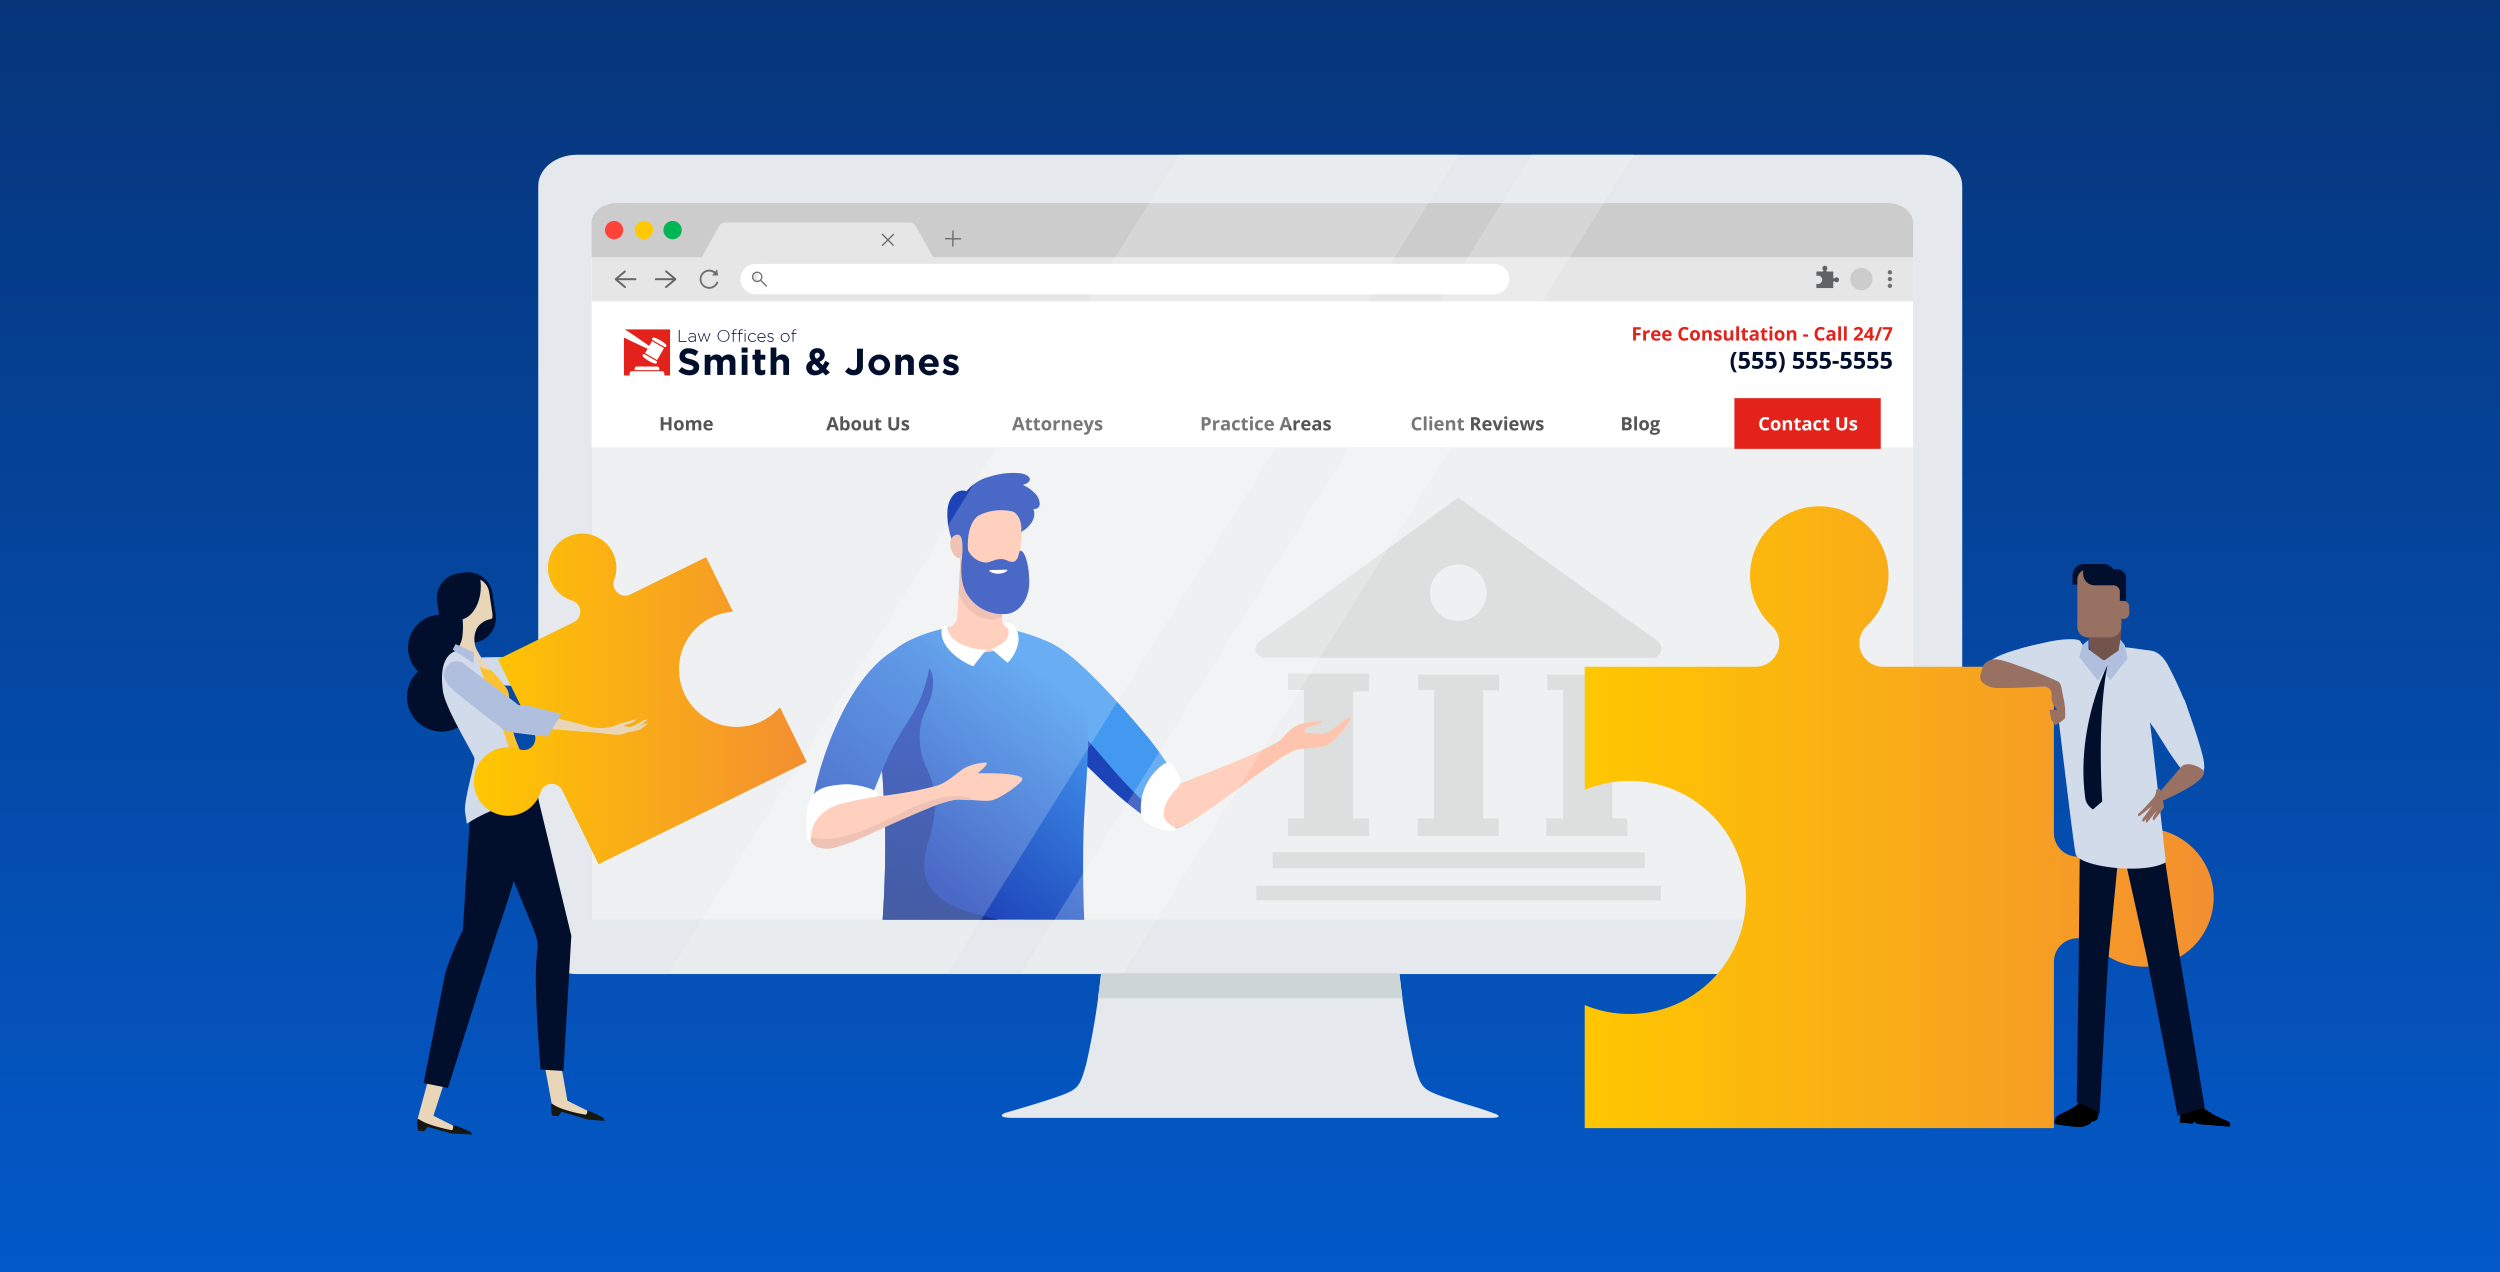 <svg viewBox="0 0 393 200" xmlns="http://www.w3.org/2000/svg" xmlns:xlink="http://www.w3.org/1999/xlink"><rect x="0" y="0" width="393" height="200" fill="#808080" stroke="none"/><linearGradient id="a" gradientUnits="userSpaceOnUse" x1="196.5" x2="196.5" y1="0" y2="200"><stop offset="0" stop-color="#06357a"/><stop offset="1" stop-color="#0359c9"/></linearGradient><linearGradient id="b" gradientTransform="rotate(180 916.126 431)" gradientUnits="userSpaceOnUse" x1="1665.219" x2="1687.512" y1="753.797" y2="724.559"><stop offset="0" stop-color="#4399f0"/><stop offset="1" stop-color="#1d43b8"/></linearGradient><linearGradient id="c" gradientTransform="rotate(180 916.126 431)" gradientUnits="userSpaceOnUse" x1="1681.911" x2="1687.476" y1="750.262" y2="719.359"><stop offset="0" stop-color="#1d43b8"/><stop offset=".992" stop-color="#16348f"/></linearGradient><linearGradient id="d" x1="1678.132" x2="1709.193" xlink:href="#b" y1="768.915" y2="727.5"/><linearGradient id="e" x1="148.898" x2="163.445" xlink:href="#b" y1="85.425" y2="85.425"/><linearGradient id="f" gradientUnits="userSpaceOnUse" x1="74.487" x2="126.818" y1="109.879" y2="109.879"><stop offset="0" stop-color="#ffc700"/><stop offset="1" stop-color="#f38f31"/></linearGradient><linearGradient id="g" x1="249.116" x2="347.986" xlink:href="#f" y1="128.469" y2="128.469"/><path d="M0 0h393v200H0z" fill="url(#a)"/><path d="M90.743 24.326h211.589c3.385 0 6.13 2.194 6.13 4.9v119c0 2.706-2.745 4.9-6.13 4.9H90.743c-3.386 0-6.13-2.193-6.13-4.9V29.225c0-2.705 2.744-4.899 6.13-4.899z" fill="#e5e8ec"/><path d="M235.246 175.166s-1.629-.637-3.5-1.2c-2-.6-4.4-1.351-5.81-1.893-2.471-.952-2.688-1.575-3.611-4.813a122.271 122.271 0 01-2.342-14.273H173.1a122.789 122.789 0 01-2.345 14.273c-.923 3.237-1.133 3.86-3.61 4.813-1.4.538-3.762 1.277-5.747 1.878-1.9.568-3.448 1.01-3.448 1.01s-1.511.669.908.763h75.358c2.274.033 1.03-.558 1.03-.558z" fill="#e5e8ec"/><path d="M220.469 156.924c-.206-1.551-.38-2.943-.5-3.937H173.1c-.118.994-.287 2.386-.495 3.937z" fill="#cdd5d7"/><path d="M119.07 43.522a.827.827 0 111.475.5l.864.864a.1.1 0 010 .144.1.1 0 01-.072.031.11.11 0 01-.075-.031l-.863-.864a.822.822 0 01-1.333-.647z" fill="#fff"/><path d="M247.057 31.925H101.064a8.071 8.071 0 00-8.073 8.069v104.525h207.748V40a8.072 8.072 0 00-8.068-8.074zM118.864 42.188a2.368 2.368 0 011.679-.7h116.081a2.376 2.376 0 010 4.752H120.543a2.374 2.374 0 01-1.679-4.055z" fill="#fff"/><path d="M121.413 44.892a.1.1 0 010 .144.1.1 0 01-.072.032.107.107 0 01-.075-.032l-.863-.863a.822.822 0 11.322-.649.817.817 0 01-.178.5z" fill="#e6e6e6"/><path d="M92.991 40.38v6.974h207.748V40.38zm143.5 5.167a2.373 2.373 0 01-1.68.7H120.544a2.376 2.376 0 010-4.752h114.265a2.376 2.376 0 011.68 4.056z" fill="#e6e6e6"/><path d="M97 31.924h199.733c2.212 0 4.006 1.4 4.006 3.126v5.37H92.99v-5.37c0-1.727 1.793-3.126 4.01-3.126z" fill="#ccc"/><path d="M297.438 42.806a.341.341 0 11-.341-.341.341.341 0 01.341.341zm0 1.063a.341.341 0 11-.341-.341.341.341 0 01.341.341zm0 1.059a.341.341 0 11-.341-.341.341.341 0 01.341.341z" fill="#707070"/><circle cx="292.609" cy="43.869" fill="#ccc" r="1.761"/><path d="M234.892 41.491H118.811a2.376 2.376 0 10-.067 4.752h116.148a2.376 2.376 0 000-4.752zm-114.346 3.547a.1.1 0 01-.146 0l-.864-.863a.846.846 0 11.144-.145l.863.864a.1.1 0 010 .144z" fill="#fff"/><path d="M121.413 45.038a.1.1 0 01-.072.032.107.107 0 01-.075-.032l-.863-.863a.822.822 0 11.322-.649.817.817 0 01-.178.5l.864.864a.1.1 0 010 .144z" fill="#fff"/><path d="M120.546 44.892l-.863-.864a.816.816 0 00.177-.5.827.827 0 10-.827.826.816.816 0 00.5-.177l.864.863a.1.1 0 00.074.031.1.1 0 00.072-.031.1.1 0 00.007-.144zm-1.516-.75a.62.62 0 11.62-.621.622.622 0 01-.62.621z" fill="#707070"/><path d="M99.876 43.737h-2.663l1.13-.948a.155.155 0 00-.2-.235l-1.455 1.221-.009.011-.011.008-.008.015a.151.151 0 00-.015.028.16.16 0 000 .114.143.143 0 00.015.027l.008.015.01.008.01.012 1.455 1.221a.157.157 0 00.1.036.154.154 0 00.154-.156.158.158 0 00-.054-.114l-1.13-.948h2.663a.155.155 0 100-.309zm6.451.126a.229.229 0 00-.008-.028.143.143 0 00-.015-.027l-.009-.015-.01-.009-.008-.011-1.458-1.221a.155.155 0 00-.216.222l.017.014 1.13.948h-2.663a.155.155 0 000 .31h2.664l-1.13.948a.155.155 0 10.182.25l.017-.014 1.456-1.222.009-.011.01-.008.009-.015.014-.027a.137.137 0 00.008-.087z" fill="#666"/><path d="M112.8 44.275a.155.155 0 00-.2.082 1.209 1.209 0 11-.378-1.412l-.3.364.98-.011-.172-.965-.306.369a1.508 1.508 0 10.262 2.116 1.46 1.46 0 00.2-.341.153.153 0 00-.08-.2z" fill="#707070"/><path d="M146.688 40.419H110.33l2.753-4.937a1.1 1.1 0 01.967-.5h28.99a2.028 2.028 0 01.291.047 1.015 1.015 0 01.6.451z" fill="#e6e6e6"/><path d="M139.727 37.714l.784-.783a.1.1 0 10-.147-.146l-.783.783-.812-.811a.1.1 0 10-.146.145l.812.812-.784.784a.1.1 0 00.147.146l.783-.784.755.755a.1.1 0 00.073.03.1.1 0 00.073-.03.1.1 0 000-.145zm11.247-.269l-1.076-.014.014-1.116a.1.1 0 00-.1-.1.1.1 0 00-.1.09v.012l-.015 1.115-1.076-.014a.1.1 0 100 .207l1.076.014-.013 1.038a.1.1 0 00.1.1.1.1 0 00.1-.1l.013-1.038 1.077.013a.1.1 0 00.1-.11.1.1 0 00-.1-.1z" fill="#666"/><circle cx="96.541" cy="36.171" fill="#fe443a" r="1.442"/><circle cx="101.227" cy="36.171" fill="#fec901" r="1.442"/><circle cx="105.733" cy="36.171" fill="#00b554" r="1.442"/><path d="M288.191 44.346a.133.133 0 01.132-.135.136.136 0 01.1.041.391.391 0 100-.542.133.133 0 01-.189 0 .13.13 0 01-.04-.1v-.93h-.965a.134.134 0 01-.092-.231.384.384 0 00.123-.283.391.391 0 00-.782 0 .384.384 0 00.124.283.135.135 0 010 .19.137.137 0 01-.1.041h-.964v.7a.658.658 0 110 1.215v.694h2.649v-.938z" fill="#5f6368"/><path d="M106.645 58.338l.537-.643a1.886 1.886 0 001.232.5c.371 0 .595-.147.595-.389V57.8c0-.23-.141-.348-.831-.524-.831-.213-1.369-.442-1.369-1.262V56a1.291 1.291 0 011.445-1.244 2.388 2.388 0 011.532.525l-.472.684a1.933 1.933 0 00-1.073-.407c-.347 0-.53.159-.53.36v.012c0 .27.177.359.89.542.837.218 1.309.519 1.309 1.237v.012c0 .819-.625 1.279-1.516 1.279a2.626 2.626 0 01-1.749-.662zm4.138-2.559h.9v.449a1.13 1.13 0 01.932-.508.941.941 0 01.889.5 1.307 1.307 0 011.039-.5c.665 0 1.066.4 1.066 1.162v2.057h-.9v-1.764c0-.424-.189-.642-.525-.642s-.542.218-.542.642v1.763h-.9v-1.763c0-.424-.188-.642-.524-.642s-.542.218-.542.642v1.763h-.9zm5.796-1.143h.943v.794h-.943zm.023 1.143h.9v3.162h-.9zm2.063 2.264v-1.5h-.377v-.767h.377v-.807h.9v.807h.742v.767h-.742V57.9c0 .206.088.306.289.306a.913.913 0 00.442-.112v.719a1.324 1.324 0 01-.708.183c-.551-.004-.923-.222-.923-.953zm2.477-3.407h.9v1.592a1.118 1.118 0 01.925-.508 1.04 1.04 0 011.082.994 1.186 1.186 0 01-.008.179v2.046h-.9v-1.764c0-.424-.2-.642-.542-.642s-.56.218-.56.642v1.763h-.9zm8.187 3.902a1.859 1.859 0 01-1.208.46 1.239 1.239 0 01-1.385-1.191V57.8a1.194 1.194 0 01.8-1.132 1.383 1.383 0 01-.289-.826v-.012a1.132 1.132 0 011.173-1.09c.025 0 .051 0 .077.005a1.065 1.065 0 011.157.965v.085a1.145 1.145 0 01-.866 1.079l.547.548c.136-.212.272-.454.4-.708l.666.366a7.542 7.542 0 01-.542.872l.607.607-.666.466zm-.507-.519l-.79-.8a.616.616 0 00-.383.542v.012a.515.515 0 00.539.487h.039a.974.974 0 00.595-.235zm.047-2.175v-.012a.362.362 0 00-.342-.383h-.046a.387.387 0 00-.4.374.214.214 0 000 .044v.012a.732.732 0 00.241.513c.36-.135.548-.289.548-.548zm3.974 2.535l.572-.637a1.018 1.018 0 00.755.412c.342 0 .554-.206.554-.684v-2.658h.931v2.7a1.5 1.5 0 01-.388 1.1 1.469 1.469 0 01-1.073.383 1.686 1.686 0 01-1.351-.616zm3.667-1.002v-.013a1.711 1.711 0 013.418-.012v.012a1.711 1.711 0 01-3.418.012zm2.534 0v-.013a.839.839 0 00-.805-.872h-.026a.81.81 0 00-.821.8v.074a.84.84 0 00.806.872h.025a.809.809 0 00.821-.8.31.31 0 000-.061zm1.71-1.598h.9v.449a1.116 1.116 0 01.925-.508 1.038 1.038 0 011.081.994 1.186 1.186 0 01-.008.179v2.046h-.9v-1.764c0-.424-.2-.642-.542-.642s-.56.218-.56.642v1.763h-.9zm3.696 1.598v-.013a1.574 1.574 0 011.5-1.643h.062a1.539 1.539 0 011.539 1.716c0 .07-.006.153-.012.236h-2.2a.734.734 0 00.773.619 1.037 1.037 0 00.766-.324l.512.453a1.668 1.668 0 01-2.941-1.042zm2.228-.266a.678.678 0 00-.666-.672.707.707 0 00-.684.672zm1.468 1.409l.384-.589a1.782 1.782 0 001 .377c.259 0 .377-.094.377-.235v-.012c0-.2-.306-.259-.654-.365-.442-.13-.944-.336-.944-.949v-.012a1.034 1.034 0 011.056-1.01c.034 0 .067 0 .1.008a2.194 2.194 0 011.18.365l-.342.619a1.87 1.87 0 00-.855-.3c-.218 0-.33.1-.33.218v.012c0 .177.3.26.643.378.442.147.955.359.955.937v.012c0 .7-.525 1.019-1.209 1.019a2.216 2.216 0 01-1.361-.473zm-41.439-6.652h.138V53.6h1.089v.127h-1.227zm1.501 1.463v-.005c0-.283.242-.44.591-.44a1.611 1.611 0 01.448.058v-.058a.389.389 0 00-.359-.417.413.413 0 00-.086 0 .916.916 0 00-.425.109l-.047-.114a1.082 1.082 0 01.48-.116.585.585 0 01.424.148.509.509 0 01.138.382v.842h-.127v-.22a.613.613 0 01-.517.257.471.471 0 01-.519-.419zm1.042-.114v-.153a1.78 1.78 0 00-.459-.061c-.286 0-.445.127-.445.315v.005c0 .2.186.31.392.31a.463.463 0 00.511-.411zm.421-.845h.146l.408 1.187.408-1.193h.1l.408 1.193.409-1.187h.141l-.5 1.362h-.111l-.4-1.158-.405 1.158h-.112zm3.139.428a.934.934 0 011.866-.065v.065a.934.934 0 01-1.866.064zm1.723 0a.8.8 0 00-.769-.835h-.023a.794.794 0 00-.789.8v.035a.8.8 0 00.769.834h.024a.8.8 0 00.788-.8zm.667-.309h-.2v-.119h.2v-.133a.484.484 0 01.119-.352.381.381 0 01.283-.106.555.555 0 01.2.032v.121a.63.63 0 00-.2-.034c-.185 0-.273.111-.273.342v.13h.472v.119h-.472v1.232h-.13zm.959 0h-.2v-.119h.2v-.133a.492.492 0 01.119-.352.383.383 0 01.283-.106.555.555 0 01.2.032v.121a.63.63 0 00-.2-.034c-.185 0-.272.111-.272.342v.13h.472v.119h-.472v1.232h-.13zm.883-.65h.162v.178h-.162zm.016.531h.13v1.351h-.13zm.542.681a.7.7 0 011.23-.459l-.094.094a.612.612 0 00-.451-.222.559.559 0 00-.546.571v.015a.567.567 0 00.547.585h.01a.6.6 0 00.453-.225l.09.079a.693.693 0 01-1.24-.434zm1.473-.003a.667.667 0 01.626-.7h.016a.64.64 0 01.623.657v.051a.451.451 0 010 .052h-1.123a.535.535 0 00.53.533.6.6 0 00.463-.212l.091.08a.71.71 0 01-.56.254.671.671 0 01-.663-.68zm1.122-.066a.5.5 0 00-.477-.525h-.009a.526.526 0 00-.5.525zm.405.57l.076-.1a.8.8 0 00.486.177c.183 0 .326-.1.326-.257v-.005c0-.159-.17-.218-.358-.271-.22-.064-.464-.13-.464-.371a.4.4 0 01.418-.376h.027a.911.911 0 01.48.149l-.069.108a.774.774 0 00-.416-.135c-.186 0-.307.1-.307.236 0 .151.182.207.377.263.218.06.446.141.446.377v.006a.42.42 0 01-.441.4h-.026a.931.931 0 01-.555-.201zm2.132-.501a.7.7 0 01.689-.708h.008a.691.691 0 01.692.69v.018a.7.7 0 01-.69.707h-.007a.691.691 0 01-.692-.69zm1.248 0a.566.566 0 00-.546-.586h-.01a.557.557 0 00-.552.563v.023a.567.567 0 00.547.585h.01a.557.557 0 00.552-.563zm.62-.562h-.2v-.119h.2v-.133a.492.492 0 01.119-.352.384.384 0 01.284-.106.554.554 0 01.2.032v.121a.628.628 0 00-.2-.034c-.186 0-.274.111-.274.342v.13h.472v.119h-.472v1.232h-.129z" fill="#010f2c"/><path d="M98.2 51.781c.778.448 3.075 2.055 3.856 2.6l.435-.755 1.887 1.089L103.3 56.6l-1.888-1.089.39-.675c-.734-.341-2.673-1.245-3.719-1.786v5.974h.9v-.336a.339.339 0 01.338-.338h4.772a.34.34 0 01.338.338v.337h.9v-7.244zm3.053 3.863l2 1.154c.078.209-.027.438-.387.336a5.342 5.342 0 01-1.71-.988c-.266-.26-.119-.465.1-.502zm2.377 2.538h-3.86v-.225a.339.339 0 01.339-.337h3.191a.339.339 0 01.338.337zm.9-3.6l-2-1.154c-.078-.208.026-.438.387-.336a5.342 5.342 0 011.71.988c.269.261.121.466-.1.5z" fill="#e2221b"/><path d="M92.908 70.315h207.83v74.192H92.908z" fill="#b1b5ba" opacity=".2"/><path d="M197.507 141.554H261.1v-2.331h-63.593zm1-38.151h61.58c1.485-.652 1.419-2.044.027-2.97s-30.87-22.208-30.87-22.208S200 99.507 198.512 100.433s-1.578 2.318 0 2.97zm30.735-14.67a4.453 4.453 0 11-4.45 4.456 4.454 4.454 0 014.45-4.451zm-29.2 47.732h58.508v-2.491h-58.505zm2.441-7.809v2.771H215.2v-2.771h-2.491V108.7h2.491v-2.807h-12.714v2.555h2.491v20.209zm20.38 0v2.771h12.715v-2.771h-2.412v-20.113h2.489v-2.491h-12.713v2.395h2.489v20.209zm20.223 0v2.771h12.717v-2.771h-2.339v-20.113h2.489v-2.491h-12.715v2.395h2.491v20.209z" fill="#ccc" fill-rule="evenodd" opacity=".5"/><path d="M182.219 129.707c2.327 1.114 6.2.313 4.612-3.453a46.145 46.145 0 00-7.347-11.5c-3.56-4.211-8.641-9.849-12.225-12.418-6.96-4.989-6.512 3.135-5.471 6.512 1.51 4.889 6.75 9.236 10.651 13.083 3.068 3.027 7.243 6.562 9.78 7.776z" fill="#4399f0"/><path d="M163.327 100.777a16.734 16.734 0 00.424 4c1.295 5.345 6.375 10.47 10.128 14.934 2.951 3.512 6.993 7.67 9.492 9.2a4.8 4.8 0 002.973.68 4.346 4.346 0 01-4.124.112c-2.538-1.214-6.712-4.749-9.78-7.775-3.9-3.847-9.144-8.194-10.651-13.083-.783-2.53-1.229-7.738 1.538-8.068z" fill="#1d43b8"/><path d="M185.558 129.986c2.193-.638 10.833-7.456 14.028-9.61.577-.388 2.949-2.177 4.209-2.483 1.833-.444 4-.264 4.916-.8 1.015-.594 3.8-3.748 3.612-4.218s-2.155 1.354-3.275 2.111a2.444 2.444 0 01-1.574.325 40.88 40.88 0 01-1.906-.12c-.361-.031-.605-.114-.578-.256.044-.231.047-.341.461-.536a19.279 19.279 0 002.092-.724c.366-.288.3-.4-.095-.349a18.365 18.365 0 00-3.1.539 4.56 4.56 0 00-1.4.807c-1.051.8-1.266 1.562-2.5 2.209-5.1 2.68-12.269 5.1-15.555 6.636-1.635.762-3.523 2.634-3.227 4.913.134.964 1.711 2.19 3.892 1.556z" fill="#ffc4ad"/><path d="M138.748 144.519l31.692.082s-.4-8.9.01-16.422c.425-7.718 1.274-14.523-.416-20.595a9.485 9.485 0 00-5.091-6.623 30.809 30.809 0 00-11.811-2.708 24.661 24.661 0 00-9.346 2.042c-5 2.176-4.914 4.381-5.243 7.237-.773 6.709.625 16.3.625 24.8 0 6.947-.42 12.187-.42 12.187z" fill="url(#b)"/><path d="M139.168 132.406c0 6.952-.42 12.191-.42 12.191h18.309c-4.795-1.14-11.291-2.4-11.757-8-.22-2.686 1.194-5.357 1.531-8.017a12.668 12.668 0 00-.955-7.378 11.468 11.468 0 01-1.063-7.648c.3-1.349 1.333-3.037 1.638-4.376 1.108-4.856-1.9-6.39-5.71-4.247a23.8 23.8 0 00-2.035 1.274c-.06.451-.1.924-.16 1.411-.774 6.703.622 16.294.622 24.79z" fill="url(#c)"/><path d="M127.193 130.245c-.236 4.523 4.889 3.539 7.3-.1 1.982-2.993 2.719-5.683 4.876-10.651 2.191-5.042 4.247-6.559 5.769-10.917 1.364-3.917 2.714-10.328-4.241-6.555-7.97 4.325-13.255 19.713-13.704 28.223z" fill="url(#d)"/><path d="M129.78 133.239c2.112 0 12.026-4.635 16.115-6.225a16.748 16.748 0 014.544-1.365c2.029-.021 4.543.452 5.638.123 1.438-.432 4.513-2.624 4.624-3.229.218-1.179-7-.979-7-.979s2.319-1.883 1.047-1.681a8.076 8.076 0 00-3.384 1.006c-.954.666-2.627 2.209-4.071 2.615-5.87 1.652-12.378 1.844-15.316 2.648a6.719 6.719 0 00-4.252 3.408c-.351.898-1.397 3.679 2.055 3.679zm18.534-34.415l.647-.135a1.888 1.888 0 001.528-1.743c.225-3.891.533-9.74.533-9.74h6.506V97.44a1.51 1.51 0 001.192 1.474c.278.063.552.127.824.193a1.5 1.5 0 01.06.437c0 1.666-2.436 3.016-5.442 3.016s-6.369-1.416-5.848-3.736z" fill="#ffc4ad"/><path d="M150.7 93.331c.725 2.057 2.888 4.157 5.318 4.036a3.585 3.585 0 001.513-.412V87.2h-6.5z" fill="#eab3a2"/><path d="M150.773 86.6c1.006 4.843 3.147 6.206 5.264 6.206 2.218 0 3.559-.967 4.229-5.6.721-4.989.335-6.862-2.54-7.934-1.219-.454-4.333-.5-5.765.933-1.261 1.26-1.568 4.566-1.188 6.395z" fill="#ffc4ad"/><path d="M148.954 80c.236-1.858 1.424-3.285 2.977-2.784a6.859 6.859 0 013.625-2.276 11.856 11.856 0 015.063-.514c1.478.332 1.837 1.327.17 1.808a5.973 5.973 0 012.124 1.561c.433.519 1.132 2.262-.462 2.218.656 1.8-1.123 3.191-1.924 3.609.17-1.745-.579-2.962-1.385-3.221a7.872 7.872 0 00-5.345.663c-1.713 1.211-1.745 4.4-1.608 5.439a3.354 3.354 0 002.765 1.931c.713 0 1.432-.547 2.366-.547.859 0 1.159.434 1.826.434 1 0 1-1.655 1.2-1.723.647-.211 1.454 1.951 1.454 4.967 0 2.563-1.582 4.965-3.876 4.965a6.522 6.522 0 01-5.521-2.559c-1.463-1.848-1.416-4.422-1.139-6.767a5.135 5.135 0 01-1.4-1.78 11.635 11.635 0 01-.91-5.424z" fill="url(#e)"/><path d="M155.507 89.721c0 .134.641.472 1.432.472s1.433-.384 1.433-.571c0-.124-.641-.035-1.433-.035s-1.432-.023-1.432.134z" fill="#fff"/><path d="M149.4 85.883c.142 1 .98 1.991 1.492 1.836.416-.126.436-.822.412-1.836-.022-.957-.155-1.836-.777-1.836s-1.301.628-1.127 1.836zm-20.975 47.242a4.5 4.5 0 002.978.072 35.356 35.356 0 006.141-2.453c2.726-1.223 5.455-2.468 8.219-3.6a22.391 22.391 0 014.3-1.408c.886-.139 2.967.186 2.775-.053-.452-.563-3.027-.7-4.566-.326a27.234 27.234 0 00-7 2.643c-5 2.542-9.873 4.56-13.411 3.672-1.061-.272-.394 1.008.564 1.453z" fill="#eab3a2"/><path d="M127.185 132.465c.453.244 0-1.593.964-3.25a6.71 6.71 0 013.863-2.8 38.251 38.251 0 014.7-.976c3.625-.807-1.843-2.309-4.048-2.14-3.108.239-5.285.656-5.839 4.153-.131.82-.306 4.648.36 5.013zm57.561-2.125c.144-.393-1.477-.744-1.754-1.932-.338-1.447.925-3.441 2.064-4.483a1.757 1.757 0 00.145-2.217c-.489-.948-1.054-2.269-2.305-1.569a8.551 8.551 0 00-3.168 4.358 8.408 8.408 0 00-.283 3.9c.609 1.632 4.99 2.786 5.301 1.943zm-26.352-26.14l-2.523-2.175a8.422 8.422 0 001.655-.855 2.1 2.1 0 00.949-2.279c-.083-.5-1.065-.955-.221-.954a1.77 1.77 0 011.494.869 3.983 3.983 0 01.335 2.12 6.035 6.035 0 01-1.689 3.274zM148.1 98.7c.287-.778.741-.189.778-.047a3.636 3.636 0 002.108 2.534 8 8 0 003.648.918 3.644 3.644 0 01.431 0l-2.076 2.632c-2.367-.883-5.589-3.454-4.889-6.037z" fill="#fff"/><path d="M257.167 53.533h-.439v-2.1h1.206v.367h-.767v.543h.712v.357h-.712zm2.042-1.633a.673.673 0 01.148.013l-.033.411a.518.518 0 00-.13-.014.463.463 0 00-.327.108.391.391 0 00-.118.3v.818h-.438v-1.611h.33l.065.271h.021a.6.6 0 01.2-.218.5.5 0 01.282-.078zm1.168 1.662a.831.831 0 01-.607-.214.812.812 0 01-.219-.607.9.9 0 01.2-.626.718.718 0 01.559-.22.707.707 0 01.531.194.734.734 0 01.188.536v.213h-1.038a.424.424 0 00.111.292.392.392 0 00.291.106 1.221 1.221 0 00.275-.031 1.35 1.35 0 00.27-.094v.339a1.027 1.027 0 01-.246.086 1.536 1.536 0 01-.315.026zm-.062-1.355a.278.278 0 00-.219.089.408.408 0 00-.09.251h.613a.363.363 0 00-.085-.251.288.288 0 00-.219-.089zm1.802 1.355a.832.832 0 01-.607-.214.815.815 0 01-.219-.607.9.9 0 01.2-.626.718.718 0 01.559-.22.7.7 0 01.53.194.731.731 0 01.189.536v.213h-1.038a.42.42 0 00.111.292.39.39 0 00.291.106 1.206 1.206 0 00.274-.031 1.358 1.358 0 00.271-.094v.339a1.027 1.027 0 01-.246.086 1.54 1.54 0 01-.315.026zm-.062-1.355a.277.277 0 00-.218.089.409.409 0 00-.091.251h.614a.363.363 0 00-.085-.251.288.288 0 00-.22-.089zm2.768-.436a.453.453 0 00-.389.189.883.883 0 00-.139.527q0 .7.528.7a1.675 1.675 0 00.537-.11v.374a1.487 1.487 0 01-.578.108.88.88 0 01-.7-.279 1.179 1.179 0 01-.243-.8 1.3 1.3 0 01.119-.575.863.863 0 01.343-.377 1.014 1.014 0 01.524-.132 1.414 1.414 0 01.616.148l-.144.363a2.213 2.213 0 00-.236-.1.7.7 0 00-.238-.036zm2.412.955a.865.865 0 01-.207.614.754.754 0 01-.578.221.81.81 0 01-.408-.1.676.676 0 01-.272-.291.971.971 0 01-.094-.443.863.863 0 01.2-.614.758.758 0 01.579-.219.811.811 0 01.409.1.675.675 0 01.271.289.972.972 0 01.1.443zm-1.112 0a.673.673 0 00.078.361.283.283 0 00.256.123.277.277 0 00.252-.122.687.687 0 00.077-.362.667.667 0 00-.078-.358.33.33 0 00-.465-.042.342.342 0 00-.043.042.657.657 0 00-.077.358zm2.959.807h-.439v-.939a.444.444 0 00-.062-.261.221.221 0 00-.2-.087.3.3 0 00-.266.123.756.756 0 00-.082.407v.755h-.433v-1.606h.336l.059.205h.024a.472.472 0 01.2-.176.686.686 0 01.293-.059.56.56 0 01.424.152.611.611 0 01.146.437zm1.574-.477a.442.442 0 01-.172.377.847.847 0 01-.514.13 1.653 1.653 0 01-.3-.024 1.09 1.09 0 01-.232-.07v-.362a1.594 1.594 0 00.275.094 1.121 1.121 0 00.27.039c.159 0 .239-.047.239-.138a.116.116 0 00-.032-.084.476.476 0 00-.109-.074 2.901 2.901 0 00-.207-.094 1.3 1.3 0 01-.273-.144.388.388 0 01-.126-.152.488.488 0 01-.04-.21.385.385 0 01.166-.331.815.815 0 01.472-.117 1.333 1.333 0 01.566.127l-.132.317a2.052 2.052 0 00-.226-.085.678.678 0 00-.214-.033c-.13 0-.195.034-.195.1a.125.125 0 00.063.1 1.845 1.845 0 00.274.128 1.239 1.239 0 01.276.141.418.418 0 01.13.153.478.478 0 01.041.212zm1.482.477l-.059-.2h-.023a.46.46 0 01-.2.173.682.682 0 01-.3.061.56.56 0 01-.428-.152.613.613 0 01-.144-.436v-1.054h.439v.939a.461.461 0 00.062.262.228.228 0 00.2.087.3.3 0 00.266-.123.76.76 0 00.083-.408v-.755h.438v1.608zm1.235 0h-.438V51.3h.438zm1.139-.32a.929.929 0 00.276-.051v.327a.994.994 0 01-.4.073.5.5 0 01-.384-.133.578.578 0 01-.119-.4v-.775h-.211v-.186l.242-.147.127-.339h.28v.342h.451v.331h-.451v.775a.171.171 0 00.053.138.21.21 0 00.136.045zm1.622.32l-.085-.218h-.011a.654.654 0 01-.228.193.728.728 0 01-.306.054.49.49 0 01-.364-.132.5.5 0 01-.133-.377.425.425 0 01.178-.378 1.045 1.045 0 01.541-.134l.279-.009v-.07a.219.219 0 00-.189-.246.215.215 0 00-.062 0 1.155 1.155 0 00-.453.116l-.145-.3a1.3 1.3 0 01.614-.145.765.765 0 01.5.141.52.52 0 01.172.429v1.072zm-.129-.745l-.17.006a.547.547 0 00-.283.069.216.216 0 00-.094.193c0 .123.071.185.212.185a.336.336 0 00.244-.087.307.307 0 00.092-.234zm1.565.425a.929.929 0 00.276-.051v.327a.994.994 0 01-.4.073.493.493 0 01-.383-.133.579.579 0 01-.12-.4v-.775h-.21v-.186l.241-.147.127-.339h.281v.342h.45v.331h-.45v.775a.174.174 0 00.052.138.212.212 0 00.136.045zm.582-1.704c0-.143.08-.215.24-.214s.239.072.238.214a.208.208 0 01-.059.159.249.249 0 01-.179.057q-.24 0-.24-.216zm.458 2.024h-.439v-1.608h.439zm1.922-.807a.865.865 0 01-.207.614.754.754 0 01-.577.221.81.81 0 01-.408-.1.685.685 0 01-.273-.291.984.984 0 01-.094-.443.86.86 0 01.206-.614.756.756 0 01.578-.219.811.811 0 01.409.1.671.671 0 01.272.289.971.971 0 01.094.443zm-1.112 0a.665.665 0 00.079.361.28.28 0 00.255.123.276.276 0 00.252-.122.669.669 0 00.077-.362.657.657 0 00-.077-.358.331.331 0 00-.466-.042.416.416 0 00-.042.042.667.667 0 00-.078.358zm2.96.807h-.439v-.939a.46.46 0 00-.062-.261.223.223 0 00-.2-.087.3.3 0 00-.267.123.766.766 0 00-.082.407v.755h-.43v-1.606h.335l.059.205h.025a.461.461 0 01.2-.176.682.682 0 01.292-.059.56.56 0 01.425.152.606.606 0 01.145.437zm1.075-.61v-.359h.772v.359zm2.784-1.152a.454.454 0 00-.39.189.877.877 0 00-.138.527q0 .7.528.7a1.675 1.675 0 00.537-.11v.374a1.492 1.492 0 01-.579.108.88.88 0 01-.7-.279 1.179 1.179 0 01-.243-.8 1.325 1.325 0 01.119-.575.869.869 0 01.343-.377 1.015 1.015 0 01.525-.132 1.4 1.4 0 01.613.148l-.141.363a2.3 2.3 0 00-.236-.1.707.707 0 00-.238-.036zm1.97 1.762l-.085-.218h-.012a.654.654 0 01-.228.193.726.726 0 01-.305.054.491.491 0 01-.365-.132.509.509 0 01-.133-.377.424.424 0 01.179-.378 1.042 1.042 0 01.54-.134l.279-.009v-.07a.219.219 0 00-.188-.246.257.257 0 00-.062 0 1.15 1.15 0 00-.453.116l-.146-.3a1.308 1.308 0 01.616-.145.768.768 0 01.5.141.52.52 0 01.172.429v1.072zm-.13-.745l-.17.006a.552.552 0 00-.283.069.216.216 0 00-.094.193c0 .123.071.185.213.185a.337.337 0 00.244-.087.311.311 0 00.091-.234zm1.327.745h-.439V51.3h.439zm.899 0h-.439V51.3h.439zm2.584 0h-1.471v-.309l.528-.534a4.239 4.239 0 00.307-.333.714.714 0 00.1-.172.436.436 0 00.032-.164.239.239 0 00-.069-.188.276.276 0 00-.187-.062.539.539 0 00-.236.056 1.209 1.209 0 00-.24.16l-.242-.286a1.54 1.54 0 01.258-.189.925.925 0 01.223-.085 1.169 1.169 0 01.27-.029.809.809 0 01.349.072.559.559 0 01.235.2.531.531 0 01.084.3.742.742 0 01-.051.272 1.009 1.009 0 01-.159.261 3.884 3.884 0 01-.377.382l-.27.254v.02h.916zm1.729-.433h-.253v.436h-.434V53.1h-.9v-.309l.922-1.358h.41v1.321h.253zm-.687-.345V52.4c0-.059 0-.146.007-.258s.008-.18.011-.2h-.011a1.737 1.737 0 01-.128.231l-.386.582zm1.934-1.325l-.784 2.1h-.4l.784-2.1zm.343 2.103l.79-1.726h-1.038v-.374h1.51v.279l-.8 1.821z" fill="#e2221b"/><path d="M272.05 56.944a2.762 2.762 0 01.142-.892 2.209 2.209 0 01.4-.728h.45a2.6 2.6 0 00-.383.762 2.848 2.848 0 00-.129.854 2.754 2.754 0 00.132.85 2.566 2.566 0 00.377.743h-.446a2.111 2.111 0 01-.4-.714 2.71 2.71 0 01-.143-.875zm2.203-.67a.848.848 0 01.608.213.769.769 0 01.225.586.846.846 0 01-.272.678 1.131 1.131 0 01-.776.236 1.516 1.516 0 01-.708-.141v-.48a1.508 1.508 0 00.33.123 1.49 1.49 0 00.358.047q.509 0 .509-.417 0-.4-.527-.4a1.333 1.333 0 00-.21.019 1.717 1.717 0 00-.189.041l-.222-.119.1-1.34h1.421v.472h-.935l-.047.516.063-.012a1.2 1.2 0 01.272-.022zm2.104 0a.844.844 0 01.607.213.767.767 0 01.226.586.851.851 0 01-.271.678 1.146 1.146 0 01-.778.236 1.511 1.511 0 01-.707-.141v-.48a1.471 1.471 0 00.33.123 1.49 1.49 0 00.358.047q.508 0 .509-.417 0-.4-.527-.4a1.357 1.357 0 00-.211.019 1.717 1.717 0 00-.189.041l-.221-.119.1-1.34h1.426v.472h-.938l-.048.516.063-.012a1.134 1.134 0 01.271-.022zm2.103 0a.847.847 0 01.607.213.769.769 0 01.225.586.851.851 0 01-.271.678 1.145 1.145 0 01-.777.236 1.516 1.516 0 01-.708-.141v-.48a1.508 1.508 0 00.33.123 1.49 1.49 0 00.358.047q.508 0 .509-.417 0-.4-.527-.4a1.357 1.357 0 00-.211.019 1.751 1.751 0 00-.188.041l-.222-.119.1-1.34h1.43v.472h-.939l-.047.516.063-.012a1.208 1.208 0 01.268-.022zm2.098.67a2.718 2.718 0 01-.141.881 2.124 2.124 0 01-.4.711h-.446a2.627 2.627 0 00.378-.742 2.751 2.751 0 00.133-.854 2.849 2.849 0 00-.13-.854 2.575 2.575 0 00-.383-.762h.45a2.228 2.228 0 01.4.731 2.823 2.823 0 01.139.889zm2.208-.67a.848.848 0 01.608.213.773.773 0 01.225.586.851.851 0 01-.271.678 1.135 1.135 0 01-.777.236 1.516 1.516 0 01-.708-.141v-.48a1.58 1.58 0 00.688.17q.508 0 .509-.417 0-.4-.526-.4a1.357 1.357 0 00-.211.019 1.717 1.717 0 00-.189.041l-.221-.119.1-1.34h1.426v.472h-.938l-.048.516.063-.012a1.174 1.174 0 01.27-.022zm2.105 0a.847.847 0 01.607.213.769.769 0 01.225.586.851.851 0 01-.271.678 1.135 1.135 0 01-.777.236 1.516 1.516 0 01-.708-.141v-.48a1.579 1.579 0 00.689.17c.339 0 .509-.139.508-.417s-.175-.4-.526-.4a1.357 1.357 0 00-.211.019 1.769 1.769 0 00-.189.041l-.22-.119.1-1.34h1.426v.472h-.939l-.047.516.063-.012a1.125 1.125 0 01.27-.022zm2.1 0a.846.846 0 01.607.213.774.774 0 01.226.586.849.849 0 01-.272.678 1.134 1.134 0 01-.777.236 1.518 1.518 0 01-.708-.141v-.48a1.589 1.589 0 00.689.17q.509 0 .509-.417 0-.4-.527-.4a1.357 1.357 0 00-.211.019 1.539 1.539 0 00-.188.041l-.222-.119.1-1.34h1.426v.472h-.939l-.047.516.064-.012a1.121 1.121 0 01.27-.022zm1.108.916v-.449h.966v.449zm2.179-.916a.844.844 0 01.607.213.77.77 0 01.226.586.851.851 0 01-.271.678 1.146 1.146 0 01-.778.236 1.511 1.511 0 01-.707-.141v-.48a1.471 1.471 0 00.33.123 1.49 1.49 0 00.358.047c.339 0 .508-.139.509-.417s-.176-.4-.527-.4a1.357 1.357 0 00-.211.019 1.717 1.717 0 00-.189.041l-.221-.119.1-1.34h1.428v.472h-.939l-.047.516.063-.012a1.228 1.228 0 01.269-.022zm2.103 0a.843.843 0 01.606.213.767.767 0 01.226.586.851.851 0 01-.271.678 1.135 1.135 0 01-.777.236 1.516 1.516 0 01-.708-.141v-.48a1.58 1.58 0 00.688.17q.509 0 .509-.417 0-.4-.527-.4a1.357 1.357 0 00-.211.019 1.751 1.751 0 00-.188.041l-.222-.119.1-1.34h1.426v.472h-.938l-.047.516.062-.012a1.137 1.137 0 01.272-.022zm2.102 0a.847.847 0 01.607.213.769.769 0 01.225.586.851.851 0 01-.271.678 1.135 1.135 0 01-.777.236 1.516 1.516 0 01-.708-.141v-.48a1.58 1.58 0 00.688.17q.509 0 .509-.417 0-.4-.527-.4a1.344 1.344 0 00-.21.019 1.717 1.717 0 00-.189.041l-.221-.119.1-1.34h1.426v.472h-.939l-.047.516.063-.012a1.182 1.182 0 01.271-.022zm2.102 0a.844.844 0 01.607.213.769.769 0 01.225.586.848.848 0 01-.271.678 1.139 1.139 0 01-.777.236 1.514 1.514 0 01-.707-.141v-.48a1.471 1.471 0 00.33.123 1.49 1.49 0 00.358.047c.339 0 .508-.139.509-.417s-.176-.4-.527-.4a1.333 1.333 0 00-.21.019 1.717 1.717 0 00-.189.041l-.221-.119.1-1.34h1.426v.472h-.939l-.047.516.063-.012a1.174 1.174 0 01.27-.022z" fill="#010f2c"/><path d="M272.649 62.588h23.003v7.971h-23.003z" fill="#e2221b"/><path d="M105.557 67.65h-.437v-.893h-.82v.893h-.438v-2.067h.438v.811h.819v-.811h.437zm1.925-.792a.85.85 0 01-.2.6.742.742 0 01-.566.218.792.792 0 01-.4-.1.661.661 0 01-.268-.286.951.951 0 01-.094-.435.845.845 0 01.2-.6.743.743 0 01.566-.215.8.8 0 01.4.1.669.669 0 01.267.283.954.954 0 01.095.435zm-1.094 0a.674.674 0 00.077.355.28.28 0 00.252.12.272.272 0 00.248-.12.683.683 0 00.076-.355.656.656 0 00-.077-.353.324.324 0 00-.456-.042.342.342 0 00-.043.042.656.656 0 00-.077.353zm2.867.792h-.431v-.924a.458.458 0 00-.058-.256.2.2 0 00-.18-.086.26.26 0 00-.24.121.8.8 0 00-.075.4v.744h-.432v-1.58h.331l.058.2h.024a.437.437 0 01.183-.171.6.6 0 01.276-.061.5.5 0 01.481.232h.038a.423.423 0 01.189-.171.614.614 0 01.279-.061.551.551 0 01.407.138.605.605 0 01.138.442v1.033h-.433v-.924a.458.458 0 00-.058-.256.2.2 0 00-.179-.086.267.267 0 00-.236.113.633.633 0 00-.079.359zm2.145.028a.815.815 0 01-.6-.211.8.8 0 01-.215-.6.876.876 0 01.2-.613.708.708 0 01.549-.217.7.7 0 01.522.191.721.721 0 01.189.527v.209h-1.019a.418.418 0 00.108.288.387.387 0 00.286.1 1.228 1.228 0 00.27-.03 1.378 1.378 0 00.266-.094v.333a.992.992 0 01-.242.084 1.522 1.522 0 01-.314.033zm-.061-1.332a.269.269 0 00-.215.087.4.4 0 00-.089.247h.605a.363.363 0 00-.083-.247.284.284 0 00-.22-.087zM131.4 67.65l-.15-.492h-.75l-.15.492h-.472l.73-2.076h.538l.732 2.076zm-.255-.86q-.207-.669-.236-.755a1.79 1.79 0 01-.037-.139q-.047.181-.267.9zm1.833-.751a.51.51 0 01.438.218 1 1 0 01.158.6.981.981 0 01-.162.607.531.531 0 01-.445.215.523.523 0 01-.437-.2h-.03l-.072.174h-.33v-2.2h.431v.512c0 .065-.006.169-.017.313h.017a.5.5 0 01.449-.239zm-.139.345a.271.271 0 00-.236.1.575.575 0 00-.076.325v.047a.671.671 0 00.076.365.271.271 0 00.24.11.24.24 0 00.211-.122.658.658 0 00.078-.356.637.637 0 00-.078-.35.249.249 0 00-.215-.115zm2.529.474a.85.85 0 01-.2.6.743.743 0 01-.566.218.8.8 0 01-.4-.1.659.659 0 01-.267-.286.964.964 0 01-.094-.435.845.845 0 01.2-.6.746.746 0 01.566-.215.8.8 0 01.4.1.663.663 0 01.267.283.954.954 0 01.094.435zm-1.093 0a.655.655 0 00.077.355.277.277 0 00.251.12.272.272 0 00.248-.12.664.664 0 00.076-.355.656.656 0 00-.077-.353.324.324 0 00-.456-.042.342.342 0 00-.043.042.655.655 0 00-.076.353zm2.569.792l-.057-.2h-.023a.46.46 0 01-.2.171.674.674 0 01-.29.06.553.553 0 01-.42-.149.6.6 0 01-.141-.429v-1.034h.431v.923a.446.446 0 00.061.257.223.223 0 00.193.085.29.29 0 00.262-.121.742.742 0 00.081-.4v-.743h.431v1.58zm1.45-.316a.936.936 0 00.272-.047v.321a.963.963 0 01-.4.072.484.484 0 01-.378-.131.564.564 0 01-.118-.392V66.4h-.207v-.183l.236-.144.125-.334h.276v.337h.442v.324h-.442v.762a.165.165 0 00.051.136.2.2 0 00.143.036zm3.06-1.751v1.338a.766.766 0 01-.1.4.67.67 0 01-.3.265 1.08 1.08 0 01-.459.092.882.882 0 01-.619-.205.726.726 0 01-.221-.559v-1.331h.437v1.266a.535.535 0 00.095.351.4.4 0 00.318.111.388.388 0 00.312-.112.541.541 0 00.095-.353v-1.263zm1.576 1.597a.438.438 0 01-.169.371.836.836 0 01-.506.127 1.612 1.612 0 01-.294-.023 1.151 1.151 0 01-.228-.069v-.356a1.525 1.525 0 00.271.094 1.041 1.041 0 00.265.038c.157 0 .236-.047.236-.135a.118.118 0 00-.03-.083.484.484 0 00-.108-.072c-.051-.027-.119-.058-.2-.095a1.269 1.269 0 01-.268-.141.409.409 0 01-.125-.149.507.507 0 01-.038-.207.379.379 0 01.163-.327.81.81 0 01.463-.115 1.317 1.317 0 01.556.125l-.13.311q-.118-.051-.222-.084a.715.715 0 00-.211-.032c-.125 0-.188.034-.188.1a.121.121 0 00.061.1 1.658 1.658 0 00.27.126 1.246 1.246 0 01.271.141.421.421 0 01.128.15.464.464 0 01.033.205zm17.682.47l-.15-.492h-.755l-.15.492h-.472l.729-2.076h.536l.733 2.076zm-.255-.86c-.139-.446-.217-.7-.236-.755s-.03-.1-.037-.139q-.048.181-.268.9zm1.62.544a.924.924 0 00.271-.047v.321a.957.957 0 01-.4.072.482.482 0 01-.377-.131.565.565 0 01-.119-.392V66.4h-.206v-.183l.236-.144.125-.334h.275v.337h.443v.324h-.443v.762a.169.169 0 00.052.136.2.2 0 00.143.036zm1.257 0a.936.936 0 00.272-.047v.321a.965.965 0 01-.4.072.482.482 0 01-.377-.131.564.564 0 01-.118-.392V66.4h-.207v-.183l.236-.144.125-.334h.276v.337h.442v.324h-.442v.762a.165.165 0 00.051.136.2.2 0 00.142.036zm2.028-.476a.85.85 0 01-.2.6.739.739 0 01-.566.218.8.8 0 01-.4-.1.659.659 0 01-.267-.286.965.965 0 01-.095-.435.845.845 0 01.2-.6.741.741 0 01.566-.215.807.807 0 01.4.1.675.675 0 01.267.283.954.954 0 01.095.435zm-1.093 0a.655.655 0 00.077.355.277.277 0 00.251.12.272.272 0 00.248-.12.673.673 0 00.076-.355.656.656 0 00-.077-.353.324.324 0 00-.456-.042.342.342 0 00-.043.042.646.646 0 00-.076.353zm2.331-.819a.642.642 0 01.145.013l-.032.4a.5.5 0 00-.127-.014.46.46 0 00-.322.106.379.379 0 00-.115.3v.805h-.432v-1.58h.327l.064.265h.021a.606.606 0 01.2-.214.5.5 0 01.271-.081zm1.893 1.611h-.431v-.924a.443.443 0 00-.061-.256.222.222 0 00-.194-.086.291.291 0 00-.262.121.75.75 0 00-.08.4v.744h-.43v-1.58h.33l.058.2h.024a.457.457 0 01.2-.174.681.681 0 01.288-.058.554.554 0 01.419.149.6.6 0 01.142.431zm1.16.028a.813.813 0 01-.6-.211.8.8 0 01-.215-.6.876.876 0 01.2-.613.706.706 0 01.549-.217.7.7 0 01.522.191.725.725 0 01.189.527v.209h-1.02a.424.424 0 00.109.288.387.387 0 00.286.1 1.228 1.228 0 00.27-.03 1.378 1.378 0 00.266-.094v.333a.992.992 0 01-.242.084 1.522 1.522 0 01-.314.033zm-.061-1.332a.269.269 0 00-.215.087.4.4 0 00-.089.247h.605a.359.359 0 00-.084-.247.28.28 0 00-.217-.087zm.83-.277h.472l.3.889a1.215 1.215 0 01.052.275h.009a1.177 1.177 0 01.061-.275l.293-.889h.462l-.669 1.783a.763.763 0 01-.262.37.662.662 0 01-.4.123 1 1 0 01-.218-.024v-.342a.736.736 0 00.169.019.309.309 0 00.2-.07.453.453 0 00.134-.212l.026-.078zm2.978 1.111a.438.438 0 01-.169.371.836.836 0 01-.506.127 1.706 1.706 0 01-.294-.023 1.151 1.151 0 01-.228-.069v-.356a1.525 1.525 0 00.271.094 1.041 1.041 0 00.265.038c.158 0 .236-.045.236-.135a.111.111 0 00-.031-.083.457.457 0 00-.107-.072c-.051-.027-.119-.058-.2-.095a1.269 1.269 0 01-.268-.141.4.4 0 01-.125-.149.492.492 0 01-.039-.207.38.38 0 01.164-.327.808.808 0 01.463-.115 1.32 1.32 0 01.556.125l-.13.311q-.12-.051-.222-.084a.715.715 0 00-.211-.032c-.127 0-.191.034-.191.1a.122.122 0 00.062.1 1.688 1.688 0 00.269.126 1.246 1.246 0 01.271.141.421.421 0 01.128.15.463.463 0 01.036.205zm17.042-.953a.635.635 0 01-.209.511.894.894 0 01-.593.176h-.189v.736h-.438v-2.067h.66a.878.878 0 01.572.162.593.593 0 01.197.482zm-.991.328h.141a.477.477 0 00.3-.08.28.28 0 00.1-.232.285.285 0 00-.085-.228.387.387 0 00-.263-.074h-.2zm2.23-.516a.647.647 0 01.145.013l-.032.4a.5.5 0 00-.128-.014.459.459 0 00-.321.106.384.384 0 00-.116.3v.805h-.429v-1.58h.331l.063.265h.021a.609.609 0 01.2-.214.49.49 0 01.266-.081zm1.436 1.611l-.083-.215h-.011a.636.636 0 01-.224.188.74.74 0 01-.3.054.484.484 0 01-.358-.131.5.5 0 01-.132-.37.418.418 0 01.177-.371 1.008 1.008 0 01.531-.132l.274-.009V66.6a.217.217 0 00-.185-.242.248.248 0 00-.061 0 1.112 1.112 0 00-.445.115l-.142-.291a1.287 1.287 0 01.606-.142.756.756 0 01.487.139.513.513 0 01.17.421v1.05zm-.127-.733l-.167.006a.531.531 0 00-.28.068.213.213 0 00-.092.188c0 .122.07.182.21.182a.325.325 0 00.239-.086.3.3 0 00.09-.229zm1.515.761q-.739 0-.738-.811a.86.86 0 01.2-.615.753.753 0 01.576-.213 1.1 1.1 0 01.492.107l-.127.334c-.068-.027-.132-.047-.189-.067a.615.615 0 00-.176-.026q-.336 0-.336.478c0 .309.112.464.336.463a.751.751 0 00.231-.033.832.832 0 00.212-.1v.369a.741.741 0 01-.211.094 1.169 1.169 0 01-.27.02zm1.513-.344a.924.924 0 00.271-.047v.321a.957.957 0 01-.4.072.483.483 0 01-.377-.131.57.57 0 01-.119-.392V66.4h-.206v-.183l.236-.144.125-.334h.275v.337h.443v.324h-.443v.762a.169.169 0 00.052.136.2.2 0 00.143.036zm.573-1.674c0-.142.078-.211.236-.211s.236.07.236.211a.205.205 0 01-.059.156.247.247 0 01-.176.056c-.159 0-.237-.072-.237-.212zm.45 1.99h-.432v-1.581h.432zm1.094.028q-.738 0-.738-.811a.856.856 0 01.2-.615.75.75 0 01.575-.213 1.1 1.1 0 01.492.107l-.127.334c-.068-.027-.131-.047-.188-.067a.62.62 0 00-.176-.026q-.336 0-.336.478c0 .309.112.464.336.463a.755.755 0 00.231-.033.849.849 0 00.212-.1v.369a.689.689 0 01-.211.094 1.173 1.173 0 01-.27.02zm1.565 0a.813.813 0 01-.6-.211.8.8 0 01-.215-.6.876.876 0 01.2-.613.706.706 0 01.549-.217.692.692 0 01.522.191.725.725 0 01.189.527v.209h-1.022a.414.414 0 00.109.288.385.385 0 00.285.1 1.221 1.221 0 00.27-.03 1.411 1.411 0 00.267-.094v.333a1 1 0 01-.243.084 1.493 1.493 0 01-.311.033zm-.061-1.332a.269.269 0 00-.215.087.4.4 0 00-.089.247h.6a.358.358 0 00-.083-.247.284.284 0 00-.215-.087zm3.106 1.304l-.15-.492h-.755l-.15.492h-.471l.729-2.076h.536l.733 2.076zm-.254-.86q-.208-.669-.236-.755c-.018-.058-.03-.1-.038-.139q-.046.181-.267.9zm1.835-.751a.65.65 0 01.146.013l-.032.4a.5.5 0 00-.128-.014.456.456 0 00-.321.106.384.384 0 00-.116.3v.805h-.433v-1.58h.327l.064.265h.021a.609.609 0 01.2-.214.49.49 0 01.272-.081zm1.149 1.639a.815.815 0 01-.6-.211.8.8 0 01-.215-.6.876.876 0 01.2-.613.708.708 0 01.549-.217.7.7 0 01.522.191.721.721 0 01.189.527v.209H205a.418.418 0 00.108.288.387.387 0 00.286.1 1.228 1.228 0 00.27-.03 1.378 1.378 0 00.266-.094v.333a.992.992 0 01-.242.084 1.522 1.522 0 01-.313.033zm-.061-1.332a.269.269 0 00-.215.087.4.4 0 00-.089.247h.605a.363.363 0 00-.083-.247.284.284 0 00-.218-.087zm2.061 1.304l-.084-.215h-.011a.636.636 0 01-.224.188.74.74 0 01-.3.054.484.484 0 01-.358-.131.5.5 0 01-.131-.37.415.415 0 01.176-.371 1.008 1.008 0 01.531-.132l.274-.009V66.6a.215.215 0 00-.185-.242.249.249 0 00-.061 0 1.116 1.116 0 00-.446.115l-.141-.291a1.286 1.286 0 01.605-.142.759.759 0 01.488.139.513.513 0 01.17.421v1.05zm-.128-.733l-.167.006a.529.529 0 00-.28.068.215.215 0 00-.092.188c0 .122.07.182.21.182a.329.329 0 00.24-.086.3.3 0 00.089-.229zm1.976.263a.438.438 0 01-.169.371.836.836 0 01-.506.127 1.612 1.612 0 01-.294-.023 1.151 1.151 0 01-.228-.069v-.356a1.525 1.525 0 00.271.094 1.041 1.041 0 00.265.038c.158 0 .236-.045.236-.135a.111.111 0 00-.031-.083.457.457 0 00-.107-.072c-.051-.027-.119-.058-.2-.095a1.269 1.269 0 01-.268-.141.4.4 0 01-.125-.149.492.492 0 01-.039-.207.38.38 0 01.164-.327.808.808 0 01.463-.115 1.32 1.32 0 01.556.125l-.13.311a2.57 2.57 0 00-.223-.084.713.713 0 00-.21-.032c-.127 0-.191.034-.191.1a.122.122 0 00.062.1 1.688 1.688 0 00.269.126 1.246 1.246 0 01.271.141.421.421 0 01.128.15.463.463 0 01.036.205zm13.661-1.263a.445.445 0 00-.383.186.865.865 0 00-.136.519q0 .692.519.691a1.646 1.646 0 00.528-.108v.367a1.467 1.467 0 01-.566.107.869.869 0 01-.69-.274 1.164 1.164 0 01-.24-.786 1.285 1.285 0 01.118-.566.849.849 0 01.337-.372 1 1 0 01.516-.13 1.4 1.4 0 01.6.146l-.142.356a2.362 2.362 0 00-.233-.094.706.706 0 00-.228-.042zm1.365 1.733h-.431v-2.2h.431zm.434-1.99c0-.141.079-.211.236-.211s.236.07.236.211a.205.205 0 01-.059.156.244.244 0 01-.176.056c-.159 0-.237-.072-.237-.212zm.45 1.99h-.433v-1.581h.431zm1.167.028a.816.816 0 01-.6-.211.8.8 0 01-.215-.6.876.876 0 01.2-.613.708.708 0 01.549-.217.7.7 0 01.522.191.717.717 0 01.189.527v.209h-1.021a.418.418 0 00.108.288.389.389 0 00.286.1 1.221 1.221 0 00.27-.03 1.378 1.378 0 00.266-.094v.333a.978.978 0 01-.242.084 1.5 1.5 0 01-.312.033zm-.061-1.332a.269.269 0 00-.215.087.41.41 0 00-.089.247h.6a.358.358 0 00-.083-.247.28.28 0 00-.212-.087zm2.519 1.304h-.431v-.924a.443.443 0 00-.061-.256.222.222 0 00-.194-.086.288.288 0 00-.261.121.742.742 0 00-.081.4v.744h-.43v-1.58h.331l.058.2h.024a.458.458 0 01.2-.174.681.681 0 01.288-.058.555.555 0 01.419.149.6.6 0 01.141.431zm1.108-.316a.93.93 0 00.272-.047v.321a.96.96 0 01-.4.072.485.485 0 01-.378-.131.568.568 0 01-.117-.392V66.4h-.206v-.183l.236-.144.124-.334h.276v.337h.443v.324h-.443v.762a.169.169 0 00.052.136.2.2 0 00.141.036zm1.818-.476v.793h-.439v-2.068h.6a1.039 1.039 0 01.624.154.614.614 0 01.1.791.677.677 0 01-.283.222q.466.7.608.9h-.487l-.493-.793zm0-.357h.141a.539.539 0 00.307-.069.247.247 0 00.1-.218.224.224 0 00-.1-.209.605.605 0 00-.313-.062h-.133zm2.153 1.177a.816.816 0 01-.6-.211.8.8 0 01-.214-.6.875.875 0 01.2-.613.71.71 0 01.55-.217.692.692 0 01.522.191.724.724 0 01.186.527v.209h-1.019a.418.418 0 00.108.288.387.387 0 00.286.1 1.221 1.221 0 00.27-.03 1.378 1.378 0 00.266-.094v.333a.992.992 0 01-.242.084 1.5 1.5 0 01-.313.033zm-.06-1.332a.271.271 0 00-.216.087.4.4 0 00-.088.247h.6a.359.359 0 00-.084-.247.282.282 0 00-.212-.087zm1.432 1.304l-.6-1.581h.451l.305.9a1.562 1.562 0 01.064.324h.008a1.431 1.431 0 01.064-.324l.3-.9h.451l-.6 1.581zm1.253-1.99c0-.141.079-.211.236-.211s.236.07.236.211a.205.205 0 01-.059.156.244.244 0 01-.176.056c-.159 0-.237-.072-.237-.212zm.45 1.99h-.432v-1.581h.432zm1.168.028a.816.816 0 01-.6-.211.8.8 0 01-.215-.6.876.876 0 01.2-.613.708.708 0 01.549-.217.692.692 0 01.522.191.721.721 0 01.187.527v.209h-1.02a.424.424 0 00.109.288.386.386 0 00.286.1 1.228 1.228 0 00.27-.03 1.378 1.378 0 00.266-.094v.333a.992.992 0 01-.242.084 1.509 1.509 0 01-.312.033zm-.061-1.332a.269.269 0 00-.215.087.41.41 0 00-.089.247h.6a.363.363 0 00-.083-.247.282.282 0 00-.218-.087zm2.356 1.304l-.122-.553-.163-.7h-.01l-.289 1.252h-.463l-.45-1.581h.43l.183.7q.043.189.089.519h.009a2.8 2.8 0 01.049-.341l.023-.12.195-.758h.475l.185.758.018.092c.009.04.016.084.023.129l.021.135c.006.044.01.079.011.1h.008c.008-.068.023-.161.047-.279s.037-.2.047-.24l.189-.7h.425l-.456 1.581zm2.283-.47a.439.439 0 01-.169.371.836.836 0 01-.506.127 1.612 1.612 0 01-.294-.023 1.151 1.151 0 01-.228-.069v-.356a1.525 1.525 0 00.271.094 1.034 1.034 0 00.265.038c.158 0 .236-.045.236-.135a.111.111 0 00-.031-.083.457.457 0 00-.107-.072c-.051-.027-.119-.058-.2-.095a1.294 1.294 0 01-.268-.141.4.4 0 01-.124-.149.492.492 0 01-.039-.207.379.379 0 01.163-.327.81.81 0 01.463-.115 1.32 1.32 0 01.556.125l-.13.311a2.3 2.3 0 00-.222-.084.715.715 0 00-.211-.032c-.126 0-.189.034-.189.1a.122.122 0 00.062.1 1.688 1.688 0 00.269.126 1.277 1.277 0 01.272.141.418.418 0 01.127.15.48.48 0 01.034.205zm12.326-1.597h.644a1.246 1.246 0 01.638.126.435.435 0 01.2.4.5.5 0 01-.087.3.349.349 0 01-.231.141v.014a.459.459 0 01.283.165.536.536 0 01.087.319.526.526 0 01-.2.441.878.878 0 01-.555.159h-.773zm.439.819h.254a.466.466 0 00.259-.055.2.2 0 00.079-.182.182.182 0 00-.087-.171.554.554 0 00-.275-.051h-.23zm0 .348v.539h.285a.431.431 0 00.268-.069.258.258 0 00.086-.212q0-.258-.368-.258zm1.905.9h-.428v-2.2h.432zm1.889-.792a.85.85 0 01-.2.6.739.739 0 01-.566.218.8.8 0 01-.4-.1.659.659 0 01-.267-.286.952.952 0 01-.1-.435.845.845 0 01.2-.6.743.743 0 01.568-.215.8.8 0 01.4.1.669.669 0 01.267.283.965.965 0 01.098.435zm-1.093 0a.655.655 0 00.077.355.277.277 0 00.251.12.272.272 0 00.248-.12.683.683 0 00.076-.355.656.656 0 00-.077-.353.324.324 0 00-.456-.042.342.342 0 00-.043.042.646.646 0 00-.076.353zm2.825-.789v.219l-.247.063a.432.432 0 01.068.236.482.482 0 01-.178.4.773.773 0 01-.493.142l-.078-.005-.063-.007a.142.142 0 00-.066.113c0 .062.079.095.236.095h.269a.608.608 0 01.4.112.4.4 0 01.136.328.487.487 0 01-.23.43 1.215 1.215 0 01-.665.152.921.921 0 01-.506-.115.368.368 0 01-.174-.323.345.345 0 01.089-.239.508.508 0 01.262-.137.3.3 0 01-.116-.094.229.229 0 010-.288.616.616 0 01.151-.118.425.425 0 01-.2-.172.521.521 0 01-.072-.28.491.491 0 01.168-.4.729.729 0 01.481-.142 1.383 1.383 0 01.158.012c.06.008.1.014.117.018zm-1.22 1.8a.155.155 0 00.086.142.482.482 0 00.239.051.853.853 0 00.363-.064.2.2 0 00.132-.174.122.122 0 00-.078-.123.63.63 0 00-.24-.034h-.224a.333.333 0 00-.2.056.172.172 0 00-.08.146zm.157-1.287a.322.322 0 00.059.2.25.25 0 00.357 0 .327.327 0 00.056-.2c0-.189-.078-.283-.236-.283s-.236.101-.236.287z" fill="#555"/><path d="M277.524 65.917a.445.445 0 00-.383.186.865.865 0 00-.136.519q0 .692.519.691a1.646 1.646 0 00.528-.108v.367a1.479 1.479 0 01-.569.107.87.87 0 01-.69-.274 1.159 1.159 0 01-.239-.786 1.284 1.284 0 01.117-.566.851.851 0 01.338-.372 1 1 0 01.515-.13 1.4 1.4 0 01.606.146l-.142.356a2.52 2.52 0 00-.236-.094.682.682 0 00-.228-.042zm2.37.941a.854.854 0 01-.2.6.74.74 0 01-.567.218.8.8 0 01-.4-.1.659.659 0 01-.267-.286.964.964 0 01-.094-.435.845.845 0 01.2-.6.743.743 0 01.566-.215.8.8 0 01.4.1.675.675 0 01.267.283.954.954 0 01.095.435zm-1.093 0a.665.665 0 00.077.355.277.277 0 00.251.12.273.273 0 00.249-.12.672.672 0 00.075-.355.655.655 0 00-.076-.353.325.325 0 00-.457-.042.426.426 0 00-.043.042.655.655 0 00-.077.353zm2.909.792h-.431v-.924a.443.443 0 00-.061-.256.221.221 0 00-.193-.086.289.289 0 00-.262.121.742.742 0 00-.081.4v.744h-.431v-1.58h.33l.058.2h.024a.46.46 0 01.2-.174.678.678 0 01.288-.058.551.551 0 01.418.149.6.6 0 01.142.431zm1.11-.316a.93.93 0 00.272-.047v.321a.963.963 0 01-.4.072.484.484 0 01-.378-.131.564.564 0 01-.118-.392V66.4h-.207v-.183l.236-.144.125-.334h.275v.337h.443v.324h-.443v.762a.169.169 0 00.052.136.206.206 0 00.143.036zm1.595.316l-.083-.215h-.011a.636.636 0 01-.224.188.737.737 0 01-.3.054.484.484 0 01-.358-.131.5.5 0 01-.131-.37.415.415 0 01.176-.371 1.008 1.008 0 01.531-.132l.274-.009V66.6a.215.215 0 00-.185-.242.249.249 0 00-.061 0 1.112 1.112 0 00-.445.115l-.142-.291a1.287 1.287 0 01.606-.142.756.756 0 01.487.139.507.507 0 01.17.421v1.05zm-.127-.733l-.167.006a.525.525 0 00-.279.068.211.211 0 00-.095.188c0 .122.07.182.209.182a.326.326 0 00.24-.086.3.3 0 00.09-.229zm1.512.761q-.738 0-.738-.811a.866.866 0 01.2-.615.751.751 0 01.576-.213 1.1 1.1 0 01.492.107l-.127.334c-.068-.027-.131-.047-.189-.067a.613.613 0 00-.175-.026q-.337 0-.337.478c0 .309.112.464.337.463a.749.749 0 00.23-.033.817.817 0 00.212-.1v.369a.679.679 0 01-.211.094 1.173 1.173 0 01-.27.02zm1.516-.344a.936.936 0 00.272-.047v.321a.965.965 0 01-.4.072.483.483 0 01-.377-.131.564.564 0 01-.118-.392V66.4h-.207v-.183l.236-.144.125-.334h.276v.337h.442v.324h-.442v.762a.165.165 0 00.051.136.2.2 0 00.142.036zm3.062-1.751v1.338a.775.775 0 01-.1.4.678.678 0 01-.3.265 1.08 1.08 0 01-.459.092.883.883 0 01-.619-.205.726.726 0 01-.221-.559v-1.331h.437v1.266a.528.528 0 00.095.351.4.4 0 00.318.111.39.39 0 00.312-.112.533.533 0 00.1-.353v-1.263zm1.574 1.597a.439.439 0 01-.169.371.834.834 0 01-.506.127 1.612 1.612 0 01-.294-.023 1.151 1.151 0 01-.228-.069v-.356a1.525 1.525 0 00.271.094 1.042 1.042 0 00.266.038c.157 0 .235-.045.235-.135a.111.111 0 00-.031-.083.457.457 0 00-.107-.072c-.051-.027-.119-.058-.2-.095a1.272 1.272 0 01-.268-.141.4.4 0 01-.124-.149.492.492 0 01-.039-.207.381.381 0 01.163-.327.811.811 0 01.464-.115 1.316 1.316 0 01.555.125l-.13.311q-.118-.051-.222-.084a.713.713 0 00-.21-.032c-.126 0-.189.034-.189.1a.122.122 0 00.062.1 1.61 1.61 0 00.269.126 1.246 1.246 0 01.271.141.408.408 0 01.127.15.464.464 0 01.034.205z" fill="#fff"/><path d="M105.11 152.928h43.929l80.297-128.642h-43.924zm55.43 0h16.035l80.296-128.642h-16.037z" fill="#fff" opacity=".2"/><path d="M99.934 101.008a1.937 1.937 0 011.433.191.986.986 0 00.808.024s.164.024-.853-.418a2.407 2.407 0 00-1.919-.115c-.467.25-.376.591.531.318zM84.693 107.1c2.959.217 11.178-4.456 11.178-4.456s2.571-2.593-9.29 1.569c-3.56 1.245-2.619 2.828-1.888 2.887z" fill="#d1dbea"/><path d="M100.515 101.064l-.123-.237-.892-.227a10.387 10.387 0 00-2.215.607 31.3 31.3 0 01-3.39.819c-.289.127-.39 1.593-.39 1.593s2.445-.986 3.446-1.3a22.814 22.814 0 012.983-.362c.678-.181 1.033-.237 1.033-.237s-.148-.346-1.228-.125c-.286.058-.2-.291-.2-.291z" fill="#d1dbea"/><path d="M99.357 101.349s-.011-.566.212-.607a12.715 12.715 0 011.625-.232c.3.01 1.681.293 1.681.293a2.011 2.011 0 01-1.02.139 9.073 9.073 0 00-2.498.407zm-9.152.967l-4.923 1.222s-11.108-.688-12.089.3a15.079 15.079 0 00-2.226 3.542l13.475.609 5.747-.573z" fill="#d1dbea"/><path d="M67.604 168.68l-1.982 7.313.172.536 4.68 1.21 2.491.074-4.831-2.414 2.338-7.173z" fill="#e9d6b8"/><path d="M65.717 177.739l.982.074.529-.68 3.755 1.057 3.19.152a.566.566 0 00-.132-.358 14.106 14.106 0 00-2.813-1.113s.095.716-.207.792a23.223 23.223 0 01-3.868-1.057c-1.17-.455-1.439-.82-1.51-.754-.189.169.074 1.887.074 1.887z" fill="#161711"/><path d="M85.491 166.786l1.36 7.379 4.68 1.207 2.491.075-4.832-2.414-1.095-6.286z" fill="#e9d6b8"/><path d="M86.775 175.372l.981.075.528-.679L92.436 176l2.643.208a2.114 2.114 0 00-.358-.548 14.985 14.985 0 00-2.4-1.113s.038.6-.264.68a21.87 21.87 0 01-3.849-.983c-1.17-.454-1.438-.819-1.511-.754-.187.166.078 1.882.078 1.882z" fill="#161711"/><path d="M83.939 122.772l5.873 24.346-1.236 21.242-3.607-.229c-1.67-21.144.14-17.648-.671-20.864-.52-2.045-9.125-20.181-7.359-24.523s7 .028 7 .028z" fill="#010f2c"/><path d="M74 126.436l-1.239 19.777a44.959 44.959 0 00-2.767 6.757c-.844 4.325-3.41 17.293-3.41 17.293l3.837.762s7.015-22.344 7.686-24.334 6.6-18.621 4.957-23.067S74 126.436 74 126.436zm.469-25.497a5.2 5.2 0 11-6.014-4.239l.109-.018a5.151 5.151 0 015.905 4.257z" fill="#010f2c"/><path d="M74.772 108.645a5.437 5.437 0 11-6.282-4.433l.114-.019a5.379 5.379 0 016.168 4.452zm3.144-12.07a3.915 3.915 0 01-3.287 4.454l-1.244-1.693a3.914 3.914 0 01-4.454-3.285l-.217-1.451A3.915 3.915 0 0172 90.146l.967-.146a3.916 3.916 0 014.454 3.287z" fill="#010f2c"/><path d="M75.51 91.119a7.554 7.554 0 01.072 1.1c-.015 2.544-1.242 4.66-2.857 5.14a11.855 11.855 0 01-.1 3.08 5.946 5.946 0 01-1.152 2.235c-.017 1.777 6.273 3.435 6.091 3.175a17.175 17.175 0 01-2.7-3.886 3.859 3.859 0 01.122-3.218 3.2 3.2 0 012.1-1.411.45.45 0 00.3-.192 2.73 2.73 0 000-.827l-.481-3.191a2.762 2.762 0 00-1.395-2.005z" fill="#e9d6b8"/><path d="M82 125.825l2.744-1.993a50.82 50.82 0 01-3.731-7.676c-.968-3-1.065-4.02-1.04-5s.3-2.164-.474-3.135-2-2.589-2.407-2.671a4.82 4.82 0 01-1.943-.737C74.83 104.382 82 125.825 82 125.825z" fill="#fec12f"/><path d="M83.156 126.955s-2.458-7.186-3.618-10.828-3.872-10.485-4.156-11.358a11.227 11.227 0 00-.988-1.988 4.258 4.258 0 00-2.811-.416c-1.236.416-2.542 1.931-1.959 6.25.383 2.816 4.862 9.954 4.964 10.626s-1.73 6.749-1.482 8.391l.281 1.866s6.16-4.21 9.769-2.543z" fill="#d1dbea"/><path d="M71.606 101.255l1.184.512 1.709.826-.047 1.69-3.287-2.159z" fill="#b0bfde"/><path d="M88.393 124.256a1.838 1.838 0 00-3.4.248 5.381 5.381 0 11-3.48-6.767c.062.02.125.041.187.064a1.838 1.838 0 002.274-2.539l-5.7-11.6L90.2 97.81a1.838 1.838 0 00-.267-3.406 5.38 5.38 0 116.624-3.254 1.838 1.838 0 002.532 2.294l11.92-5.855 4.218 8.587a9.056 9.056 0 107.373 15.014l4.218 8.587-32.73 16.075-5.7-11.6z" fill="url(#f)"/><path d="M93.6 114.377c2.389.326 3.553-.62 4.544-.828a17.378 17.378 0 002-.585c-.653.856-1.429.779-1.856 1.024s-.3.11.538.285c.481.1 1.43-.559 2.1-.9a2.073 2.073 0 01.915-.284 9.919 9.919 0 01-1.591 1.222 12.265 12.265 0 01-2.6 1.168 10.276 10.276 0 01-3.255-.351c-1.268-.336-2.517-.988-.795-.751z" fill="#e9d6b8"/><path d="M79.192 112.336s.186-.931 5.183-.1a103.737 103.737 0 0112.149 3.164l-11.693-.93s-4.455-.551-5.639-2.134z" fill="#e9d6b8"/><path d="M83.156 110.957s-4.66-.746-4.908 1.8c-.141 1.447.8 2.166 2.212 2.367 2.627.377 5.633.676 5.633.676l2.183-3.561z" fill="#b0bfde"/><path d="M80.674 110.175l-8.146-6.126s-1.261-.406-1.932.318c-.969 1.042-1.062 1.835-.606 2.542.9 1.395.256.871 4.881 4.494 4.225 3.314 5.931 4.73 7.587 2.808 1.542-1.791-1.784-4.036-1.784-4.036z" fill="#b0bfde"/><path d="M98.421 115.156a14.1 14.1 0 002.206-.476c.236-.135 1.239-.959 1.239-.959a2.535 2.535 0 00-1.116.355 20.646 20.646 0 01-2.329 1.08z" fill="#e9d6b8"/><path d="M322.873 151.212a3.717 3.717 0 016.393-2.581 10.884 10.884 0 10.284-15.389c-.1.093-.191.188-.284.284a3.718 3.718 0 01-6.393-2.581V104.81H296.01a3.717 3.717 0 01-2.551-6.422 10.881 10.881 0 10-18.347-7.914 10.778 10.778 0 003.419 7.914 3.718 3.718 0 01-2.552 6.422h-26.863v19.352a18.319 18.319 0 110 33.833v19.351h73.757z" fill="url(#g)"/><path d="M328.468 101.885c.1 1.222.745 2.281 1.424 2.332h1.932c.677-.051 1.323-1.11 1.424-2.332q.237-3.026.477-6.046c.1-1.209-.359-3.635-1.387-4.352a2.525 2.525 0 00-2.956 0c-1.029.717-1.493 3.143-1.387 4.352l.473 6.046z" fill="#72544c"/><path d="M330.574 90.063v-1.4h-2.967A1.823 1.823 0 00325.8 90.5v1.4h2.968a1.821 1.821 0 001.805-1.835z" fill="#010f2c"/><path d="M333.416 98.549a1.62 1.62 0 01-1.607 1.635h-3.645a1.621 1.621 0 01-1.607-1.635v-7.421a1.623 1.623 0 011.607-1.637h3.645a1.622 1.622 0 011.607 1.637z" fill="#997163"/><path d="M330.688 88.665a1.8 1.8 0 011.51.832h.621a1.413 1.413 0 011.4 1.425v3.521h-.984v-1.43a1 1 0 00-.986-1h-2.974a1.823 1.823 0 01-1.807-1.839v-1.509z" fill="#010f2c"/><path d="M332.923 95.356a.863.863 0 01.856-.87h.072a.863.863 0 01.857.87v1.06a.867.867 0 01-.857.873h-.071a.855.855 0 01-.785-.52" fill="#997163"/><path d="M342.792 173.973l-.086 2.487 1.98.161s.135-.3.3-.286c.141.011.3.335.492.351l1.062.087 3.974.322s.126-.451.029-.619a1.877 1.877 0 00-.585-.34c-1-.407-3.846-1.654-4.269-2.793-.514-1.387-2.897.63-2.897.63z"/><path d="M350.573 176.577a1.66 1.66 0 01-.059.52l-3.974-.323-1.062-.086c-.193-.016-.351-.34-.492-.351-.167-.014-.3.286-.3.286l-1.981-.161-.048-.528zm-3.593-1.269c.04.068.159 0 .318-.112.385-.281.349-.25.26-.308-.063-.044-.136-.083-.36.086-.156.12-.256.265-.218.334zm-.514-.308c.039.068.158 0 .318-.112.385-.281.348-.249.26-.308-.063-.041-.137-.084-.36.087-.157.118-.257.266-.218.333zm-.466-.341c.039.068.159 0 .318-.112.385-.28.35-.249.26-.308-.062-.044-.136-.083-.359.086-.159.119-.26.266-.219.334zm-22.865 1.064a1.92 1.92 0 00-.123.922 19.651 19.651 0 004.316.484 5.367 5.367 0 001.222-.523c.077-.041.229-.314.3-.355.14-.077.2.075.316 0a3.815 3.815 0 00.531-.347 3.926 3.926 0 00.09-2.375s-2.015-1.213-2.594-.528c-1.361 1.612-3.533 1.957-4.058 2.722z"/><path d="M323.012 176.075a25.187 25.187 0 003.5.645 6.554 6.554 0 003.347-1.591 7.171 7.171 0 01-.155.78 3.711 3.711 0 01-.53.346c-.119.071-.177-.082-.316 0-.074.044-.226.314-.3.355a5.272 5.272 0 01-1.221.523 19.581 19.581 0 01-4.316-.484 2.706 2.706 0 01-.009-.574z"/><path d="M338.877 125.49l3.281 21.813 4.424 26.778-4.25 1.317-4.919-25.213-5.536-24.901z" fill="#010f2c"/><path d="M333.862 125.747l-6.846.9-.267 26.124-.289 20.541a13.781 13.781 0 012.376 1.006c.333.192 1.213.782 1.213.782l1.3-23.406z" fill="#010f2c"/><path d="M320.3 101.3s-2.494.574-3.6.91c-3.071.932-4.058 1.708-4.8 2.552s.892.944 1.72 1.7 7.452-.337 8.861-1.348-1.269-3.814-2.181-3.814z" fill="#d1dbea"/><path d="M328.774 103.006a9.132 9.132 0 01-1.738-2.192c-.331-.506-2.9-.421-5.466.169s-3.726.906-3.975.99a4.6 4.6 0 012.733 2.972c.746 2.614.931 3.036.931 3.036l1.719-.254s2.882 24.458 3.3 26.482 10.6 3.35 14.189 1.356c0 0-2.49-23.1-2.9-24.871l.159-8.445s-3.289-.523-4.2-.523c-.009-.001-.833 3.733-4.752 1.28z" fill="#d1dbea"/><path d="M343.434 110.128s2.709 7.268 3.036 9.761-1.32 2.5-2.831 1.663c-1.2-.665-4.506-6.323-5.16-7.322s4.79-5.265 4.955-4.102z" fill="#d1dbea"/><path d="M312.235 104.123c1.031-.719 1.795-.665 4.978.5a65.25 65.25 0 016.283 2.493c.65.332.571 1.413.9 2.659a12.109 12.109 0 01.244 3.074c0 .249-1.55 1.163-1.55 1.163l-.65-.914-.245-1.5a5.071 5.071 0 011.142 0c.326.083-.887-.682-.815-1.993.081-1.5-.653-1.745-1.8-1.662s-6.366.332-7.346.167-2.367-.832-2.039-2.078.468-1.61.898-1.909zm30.644 16.431l-5.428 6.369s11.408-4.37 8.538-6.115c-2.241-1.362-3.11-.254-3.11-.254z" fill="#997163"/><path d="M336.389 102.611s2.492-1.631 4.45 2.023a60.736 60.736 0 012.937 6.434s-4.123 5.119-5.454 3a28.276 28.276 0 01-1.676-2.733c-1.676-4.021-.257-8.724-.257-8.724z" fill="#d1dbea"/><path d="M339.369 123.99c-.459.171-.433.141-.433.141a1.871 1.871 0 01-.279 1.127c-.174.244-.819.938-.819.938l-.946 1.04-.477.448s-.29.233-.312.346c-.067.334.2.26.2.26l2-1.573-1.46 1.964s-.146.284-.038.411.166.04.166.04l2.158-1.825-.643 1.1s-.136.28-.038.41.135.183.135.183l1.605-2.054s-.356-3.128-.819-2.956z" fill="#997163"/><path d="M338.55 127.109l-.95 1.444a1.427 1.427 0 00-.278.51.229.229 0 00.16.28h.008l1.639-2.033z" fill="#997163"/><path d="M331.432 104.382l-1.606 2.634-2.944-3.682.463-1.935.955-.785.013 1.458z" fill="#b0bfde"/><path d="M330.112 104.309l1.606 2.634 2.739-3.429-.449-2.102-.687-.886-.278 1.721z" fill="#b0bfde"/><path d="M331.286 104.6s-5.1 9.95-3.438 21.129a2.629 2.629 0 001.179 1.51l1.441-1.256s-.868-12.5.818-21.383z" fill="#010f2c"/></svg>